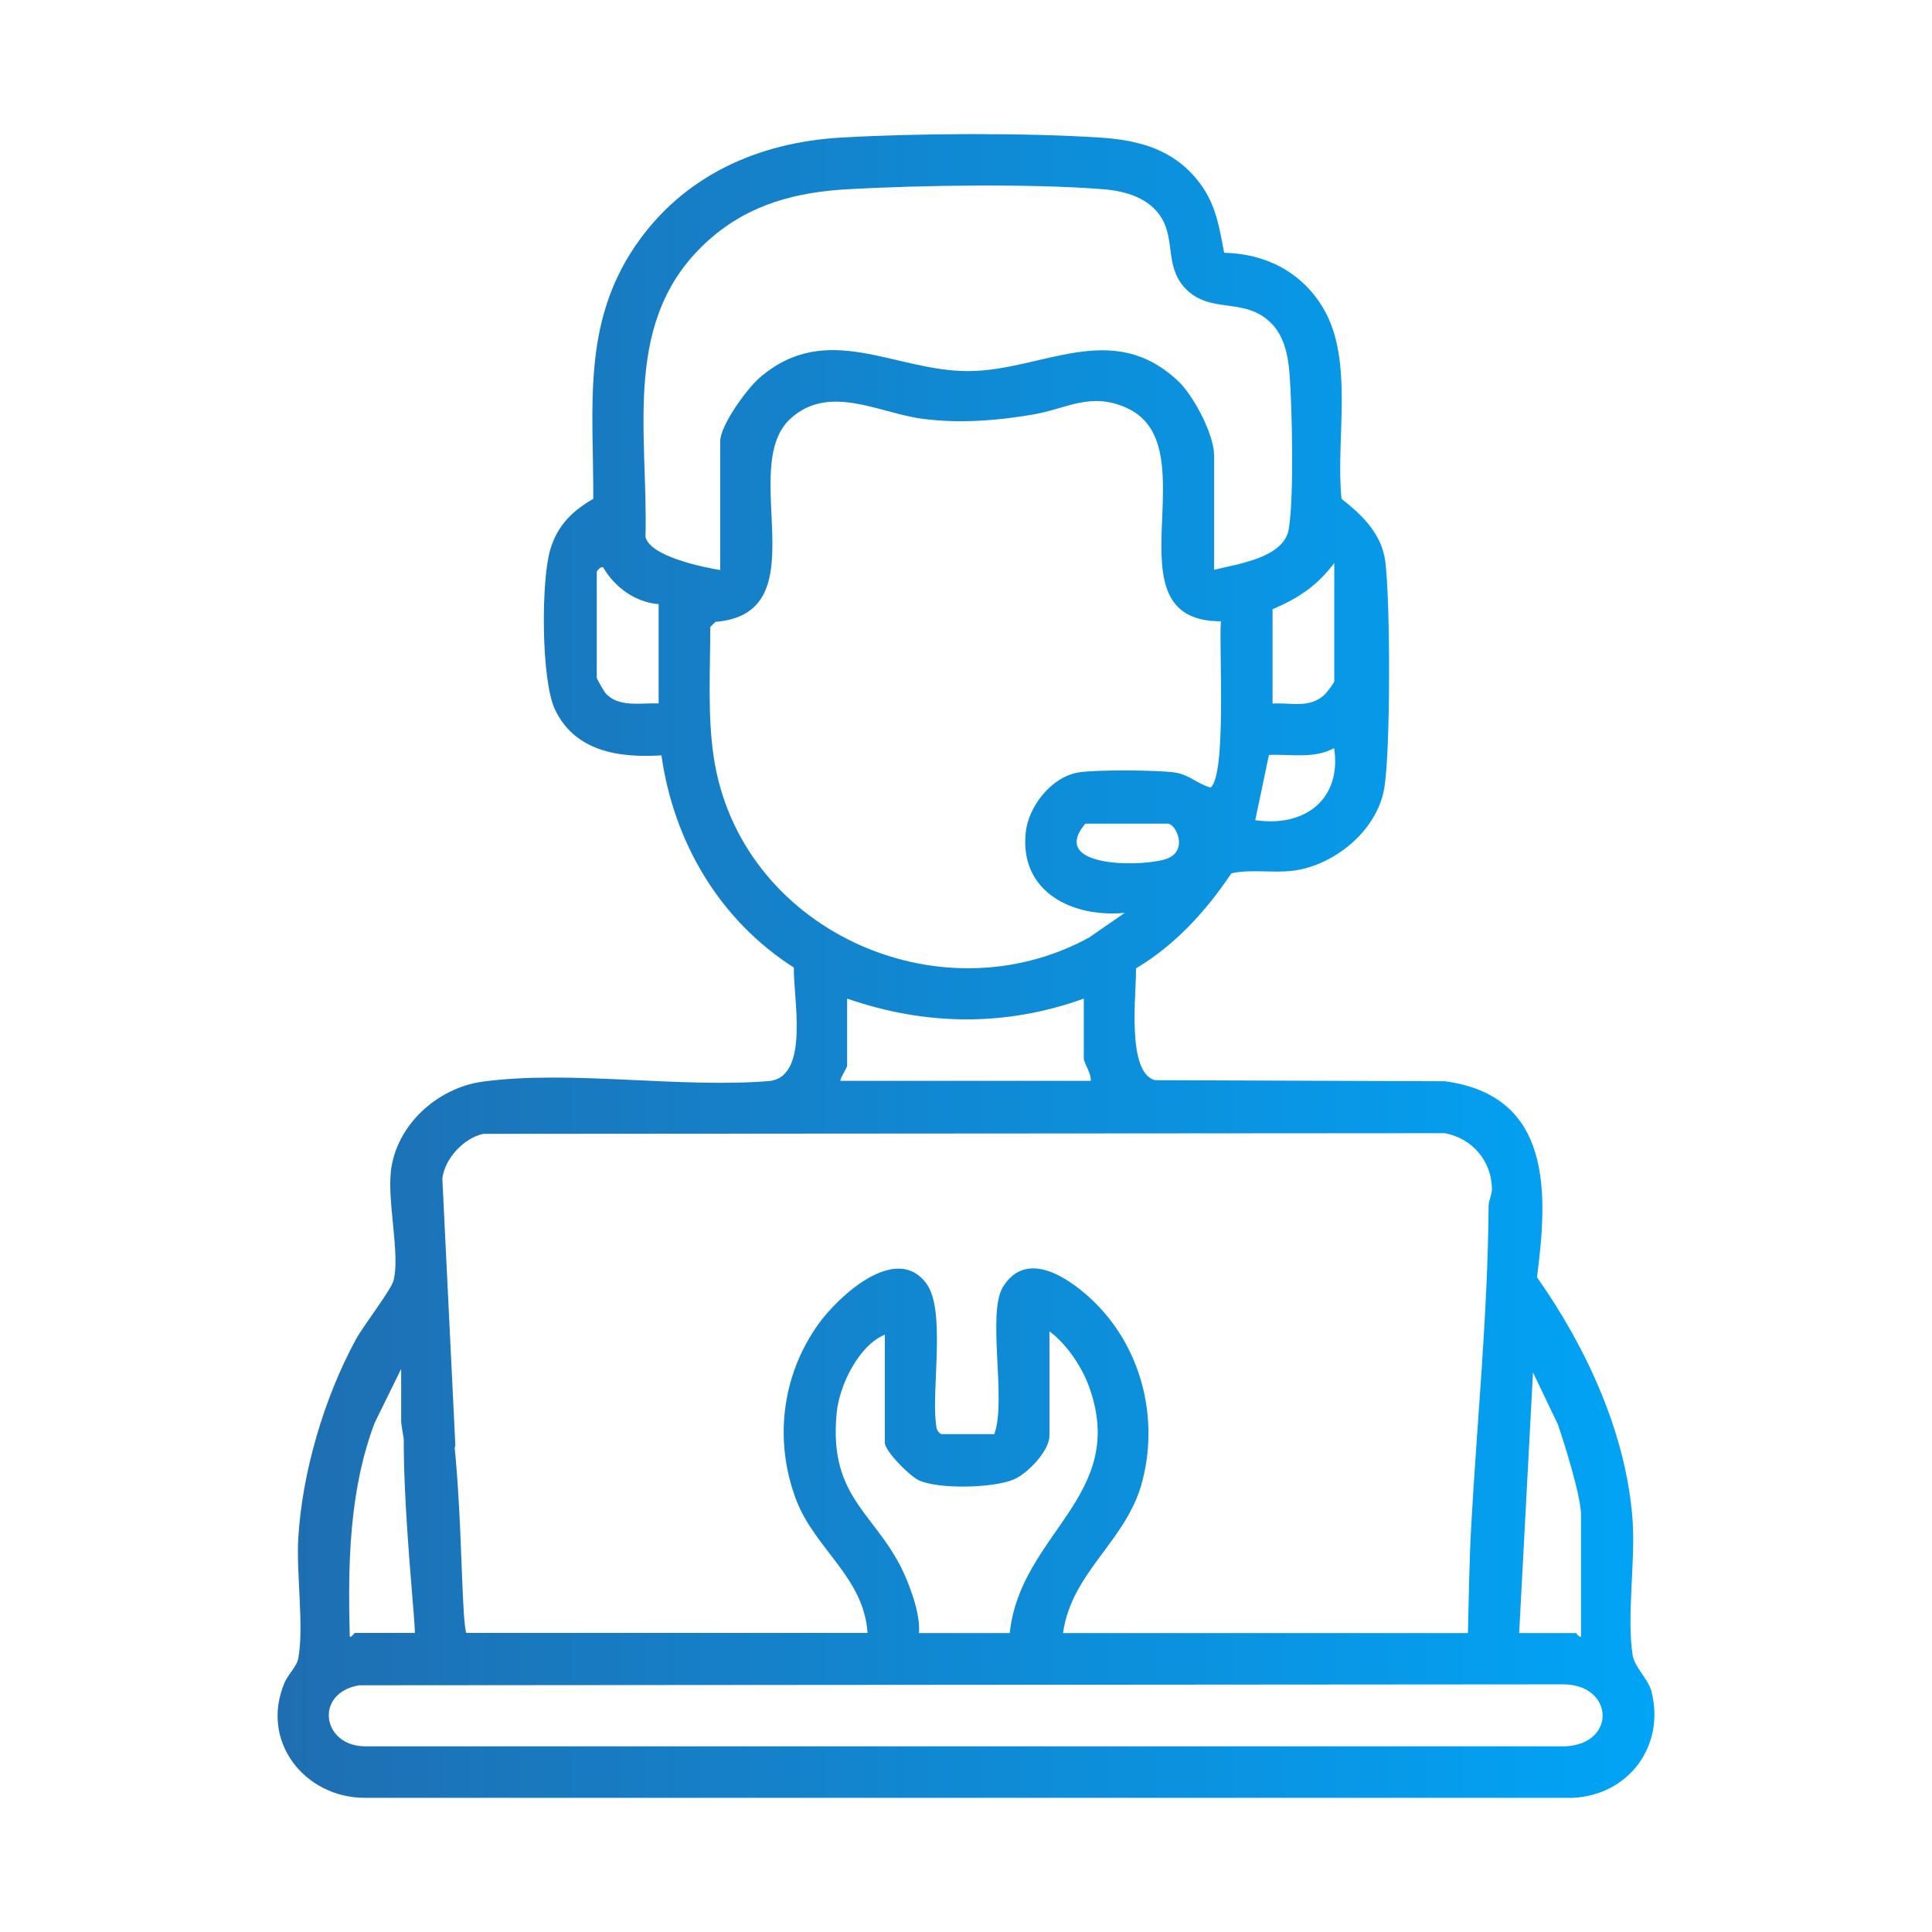 <svg xmlns="http://www.w3.org/2000/svg" width="64" height="64" viewBox="0 0 64 64" fill="none"><g clip-path="url(#clip0_985_2328)"><path d="M37.631 32.08C37.653 32.862 37.298 35.502 38.253 35.782L47.871 35.818C51.413 36.302 51.284 39.493 50.915 42.311C52.555 44.64 53.889 47.516 54.084 50.4C54.173 51.751 53.884 53.569 54.084 54.831C54.147 55.227 54.604 55.627 54.706 56.027C55.169 57.84 53.951 59.471 52.093 59.556H12.093C10.089 59.556 8.604 57.68 9.426 55.742C9.546 55.458 9.831 55.205 9.88 54.942C10.075 53.898 9.813 52.129 9.88 50.965C10.009 48.764 10.742 46.289 11.795 44.36C12.04 43.911 12.955 42.733 13.035 42.422C13.258 41.582 12.835 39.867 12.947 38.813C13.115 37.276 14.484 36.036 15.986 35.831C18.893 35.436 22.52 36.058 25.506 35.809C26.835 35.636 26.267 33.005 26.298 32.053C23.84 30.48 22.32 27.907 21.911 25.022C20.506 25.111 19.044 24.898 18.382 23.498C17.924 22.529 17.92 19.222 18.231 18.196C18.475 17.396 18.951 16.933 19.653 16.524C19.666 13.524 19.267 10.769 21.035 8.16C22.622 5.822 25.115 4.711 27.884 4.556C30.391 4.413 33.915 4.396 36.418 4.556C37.764 4.64 38.924 4.96 39.764 6.093C40.28 6.791 40.395 7.547 40.551 8.373C41.924 8.404 43.12 9.009 43.831 10.204C44.867 11.942 44.235 14.565 44.44 16.524C45.124 17.062 45.769 17.68 45.889 18.596C46.058 19.898 46.071 24.907 45.849 26.147C45.6 27.52 44.209 28.658 42.862 28.84C42.173 28.933 41.471 28.782 40.791 28.929C39.955 30.178 38.933 31.302 37.635 32.076L37.631 32.08ZM40.218 18.876C41.013 18.68 42.52 18.476 42.689 17.542C42.871 16.529 42.804 13.458 42.715 12.347C42.666 11.756 42.533 11.12 42.098 10.693C41.231 9.84 40.155 10.4 39.32 9.609C38.587 8.911 38.924 7.987 38.498 7.253C38.093 6.556 37.284 6.324 36.529 6.267C34.155 6.08 30.515 6.133 28.111 6.267C26.387 6.36 24.835 6.76 23.515 7.92C20.555 10.516 21.475 14.271 21.382 17.782C21.529 18.427 23.249 18.782 23.858 18.884V14.622C23.858 14.089 24.738 12.884 25.16 12.516C27.395 10.582 29.644 12.307 32.089 12.293C34.533 12.28 36.831 10.547 39.031 12.627C39.538 13.107 40.218 14.391 40.218 15.076V18.88V18.876ZM40.444 20.582C36.573 20.582 40.124 14.8 37.338 13.52C36.129 12.964 35.338 13.542 34.218 13.733C33.013 13.938 31.724 14.036 30.515 13.867C29.098 13.671 27.449 12.702 26.178 13.876C24.422 15.498 27.173 20.32 23.702 20.6L23.529 20.769C23.529 22.169 23.435 23.676 23.64 25.058C24.48 30.769 31.089 33.791 36.084 31.053L37.258 30.24C35.533 30.404 33.773 29.556 33.978 27.582C34.066 26.711 34.835 25.729 35.733 25.587C36.329 25.493 38.289 25.507 38.898 25.587C39.391 25.653 39.662 25.969 40.102 26.089C40.64 25.667 40.373 21.422 40.444 20.578V20.582ZM42.151 23.307C42.769 23.267 43.36 23.476 43.862 23.027C43.938 22.96 44.2 22.622 44.2 22.569V18.649C43.627 19.409 43.022 19.809 42.155 20.182V23.307H42.151ZM21.813 20.013C21.053 19.951 20.373 19.462 19.995 18.818C19.933 18.707 19.769 18.92 19.769 18.933V22.453C19.769 22.485 20.013 22.911 20.058 22.96C20.475 23.445 21.24 23.28 21.818 23.302V20.009L21.813 20.013ZM41.582 27.169C43.204 27.413 44.453 26.493 44.195 24.782C43.533 25.147 42.76 24.973 42.035 25.009L41.582 27.169ZM35.955 27.285C34.671 28.796 38.022 28.72 38.693 28.431C39.364 28.142 38.947 27.285 38.684 27.285H35.955ZM35.902 33.08C33.311 34.013 30.662 33.982 28.062 33.08V35.293C28.062 35.382 27.853 35.667 27.835 35.804H36.129C36.169 35.587 35.902 35.205 35.902 35.067V33.08ZM48.627 54.098C48.658 52.907 48.671 51.702 48.738 50.516C48.933 47.009 49.289 43.476 49.311 39.956C49.311 39.769 49.426 39.578 49.422 39.387C49.413 38.458 48.769 37.707 47.862 37.538L16.013 37.56C15.373 37.693 14.733 38.373 14.653 39.04L15.084 47.88C14.898 48.707 13.666 48.764 13.453 48.08C13.427 47.996 13.289 47.169 13.289 47.107V45.347L12.409 47.138C11.56 49.396 11.524 51.822 11.586 54.209C11.627 54.267 11.733 54.093 11.755 54.093H13.742C13.755 53.28 12.756 44.96 14 44.889C15.427 44.809 15.182 53.205 15.444 54.093H28.738C28.622 52.258 27 51.316 26.378 49.693C25.635 47.747 25.889 45.578 27.098 43.88C27.751 42.96 29.693 41.138 30.698 42.533C31.324 43.404 30.866 45.96 31 47.116C31.018 47.28 31.013 47.409 31.178 47.507H32.938C33.351 46.391 32.684 43.493 33.227 42.627C33.947 41.471 35.173 42.196 35.947 42.853C37.724 44.369 38.426 46.804 37.844 49.058C37.329 51.058 35.507 52.04 35.213 54.098H48.627ZM34.764 44.098V47.565C34.764 48.053 34.053 48.804 33.591 49.005C32.92 49.298 31.107 49.338 30.444 49.04C30.142 48.907 29.311 48.071 29.311 47.791V44.213C28.449 44.565 27.813 45.88 27.72 46.769C27.409 49.791 29.204 50.156 30.089 52.462C30.284 52.969 30.475 53.551 30.444 54.098H33.449C33.8 50.778 37.395 49.556 36.071 45.92C35.835 45.271 35.329 44.52 34.764 44.102V44.098ZM52.373 54.209V50.178C52.373 49.573 51.831 47.84 51.609 47.191L50.782 45.462L50.324 54.098H52.2C52.222 54.098 52.329 54.267 52.369 54.213L52.373 54.209ZM11.898 55.827C10.4 56.08 10.666 57.844 12.093 57.849H51.867C53.573 57.756 53.453 55.773 51.751 55.796L11.898 55.827Z" fill="url(#paint0_linear_985_2328)"></path></g><defs><linearGradient id="paint0_linear_985_2328" x1="9.195" y1="31.999" x2="54.805" y2="31.999" gradientUnits="userSpaceOnUse"><stop stop-color="#1F6EB1"></stop><stop offset="1" stop-color="#01A4F6"></stop></linearGradient><clipPath id="clip0_985_2328"><rect width="64" height="64" fill="white"></rect></clipPath></defs></svg>